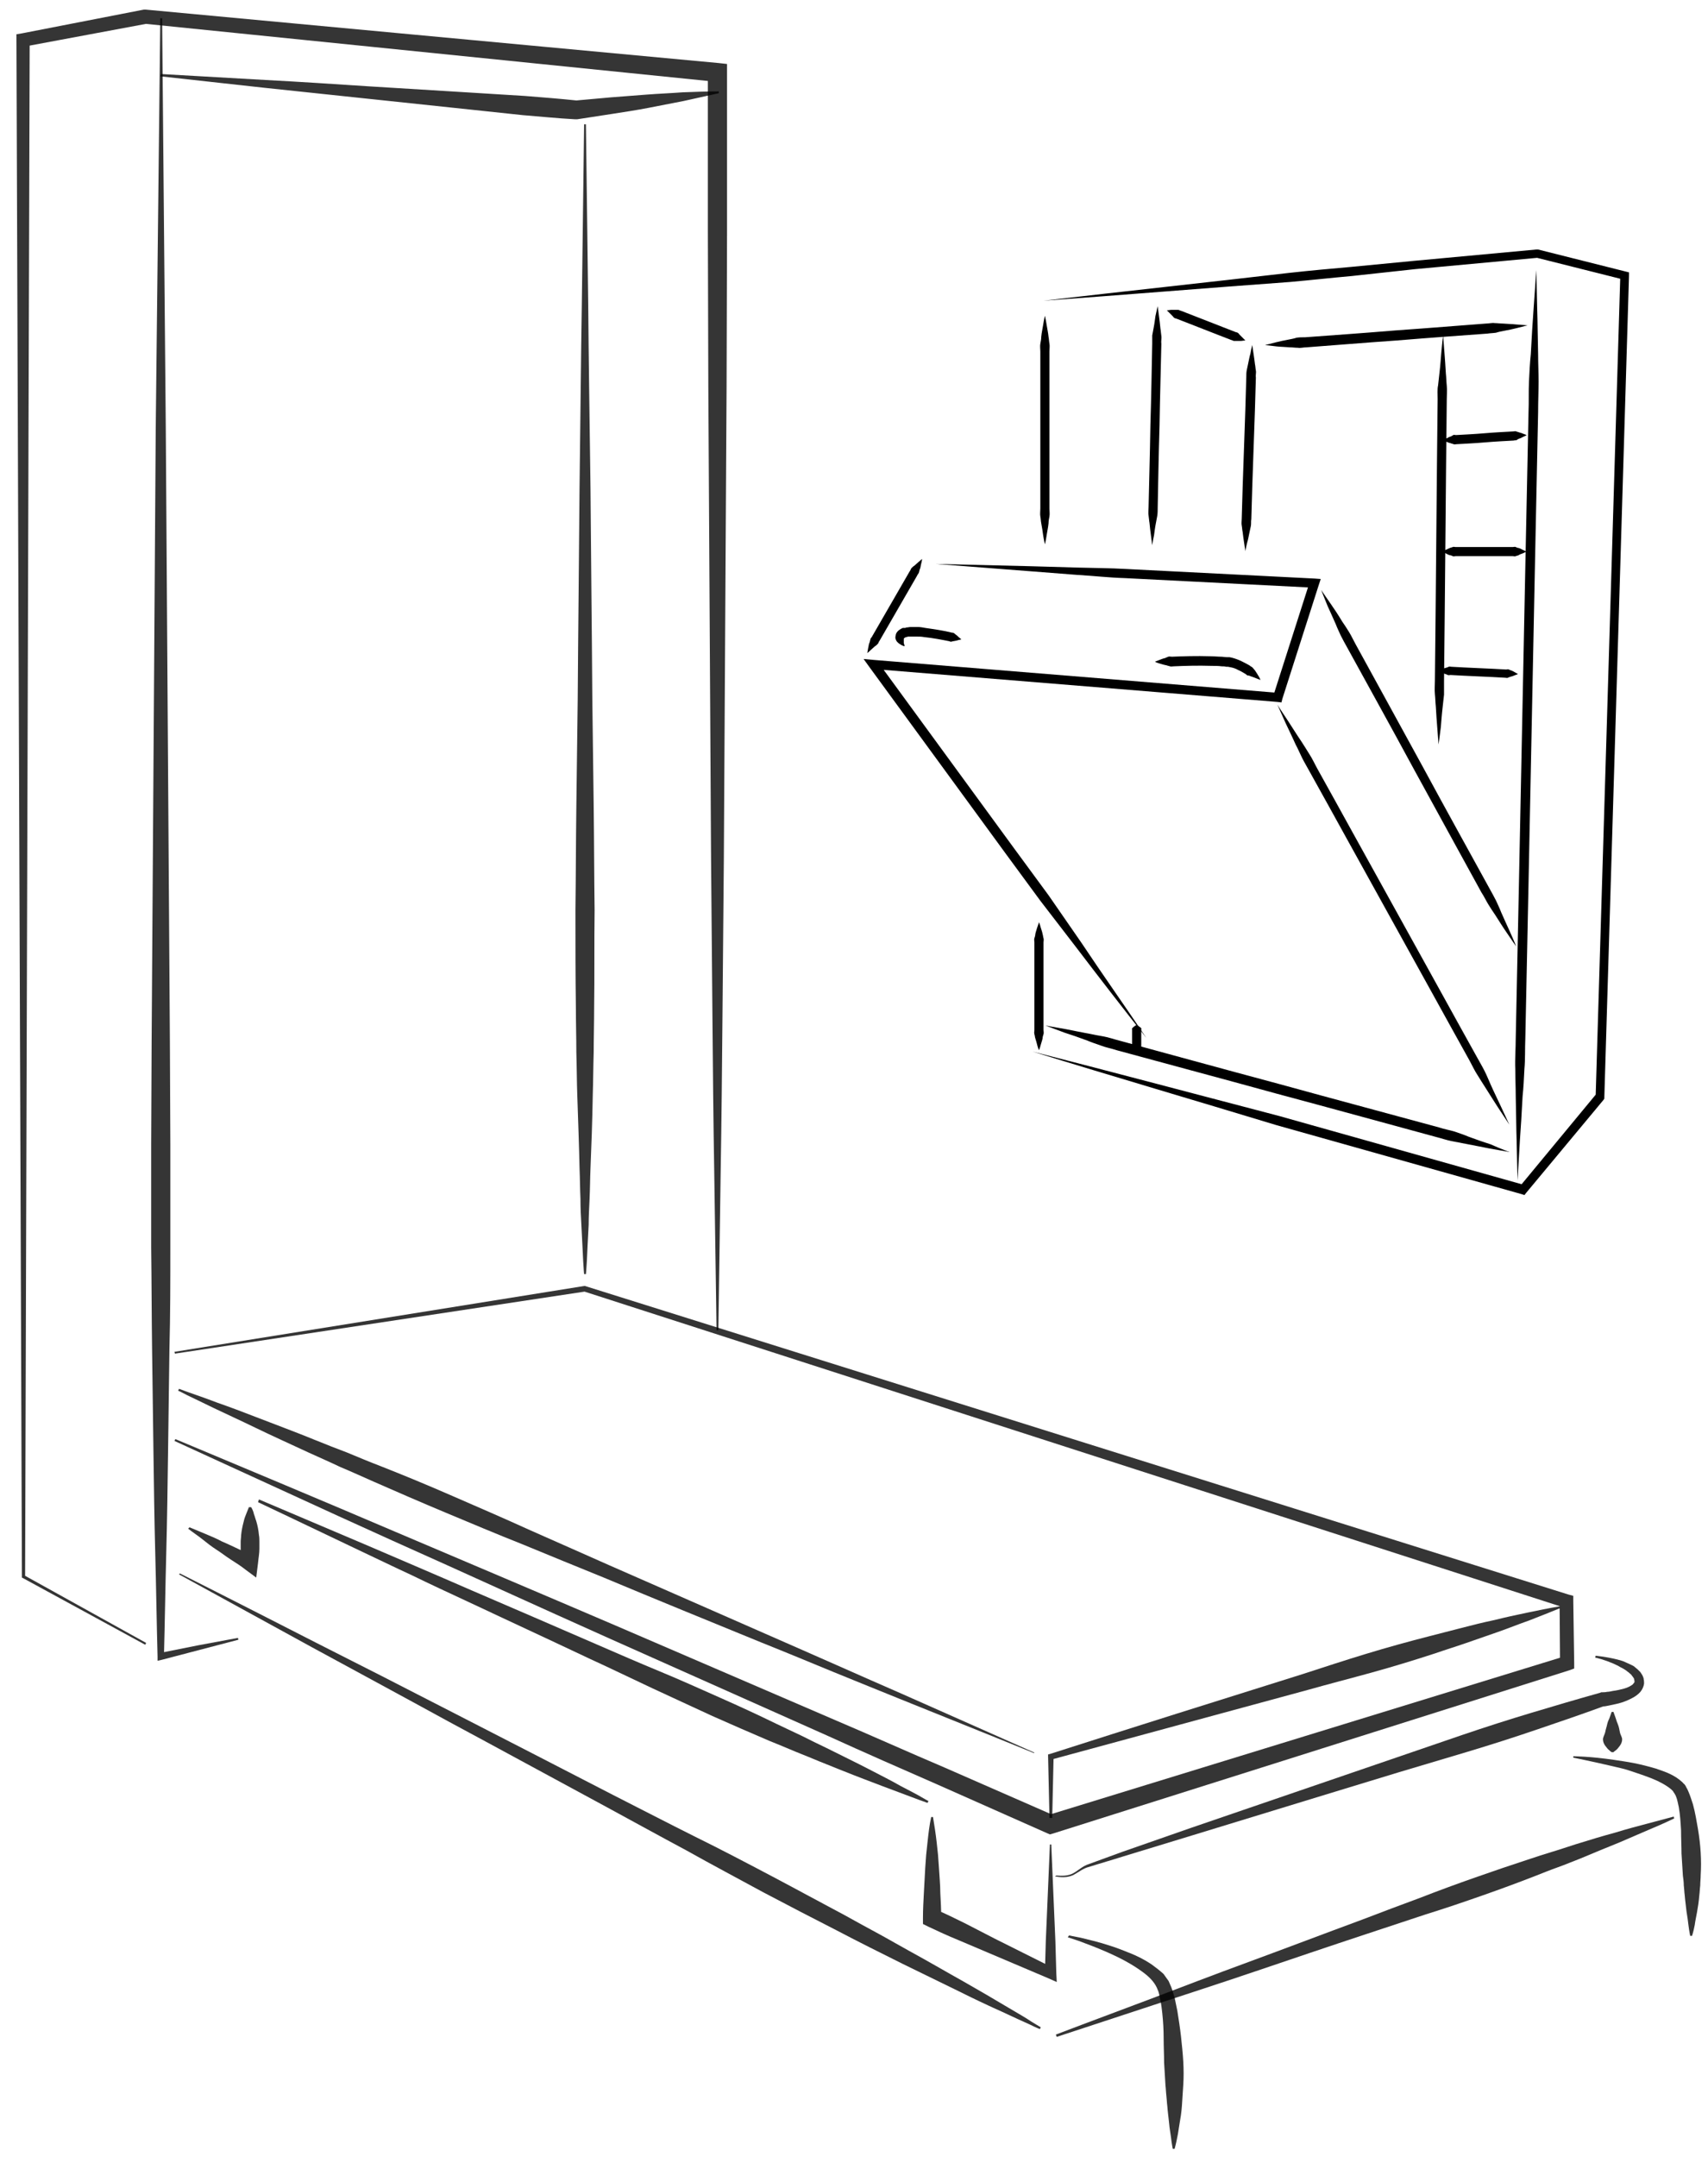 <?xml version="1.0" encoding="utf-8"?>
<!-- Generator: Adobe Illustrator 18.1.1, SVG Export Plug-In . SVG Version: 6.00 Build 0)  -->
<!DOCTYPE svg PUBLIC "-//W3C//DTD SVG 1.1//EN" "http://www.w3.org/Graphics/SVG/1.1/DTD/svg11.dtd">
<svg version="1.1" id="Ebene_1" xmlns="http://www.w3.org/2000/svg" xmlns:xlink="http://www.w3.org/1999/xlink" x="0px" y="0px"
	 viewBox="0 0 374 472" enable-background="new 0 0 374 472" xml:space="preserve">
<g>
	<g opacity="0.79">
		<path d="M31.8,359.9L5,345.3l-0.2-0.1l0-0.2L3.6,8.7l0-1.2l1.2-0.2l26.7-5.2l0.2,0l0.2,0l125.5,11.7l1.8,0.2l0,1.9l0,34.4
			l-0.1,34.4l-0.4,68.8l-0.2,34.4l-0.3,34.4c-0.1,11.5-0.2,22.9-0.4,34.4l-0.5,34.4h-0.4l-0.5-34.4c-0.2-11.5-0.3-22.9-0.4-34.4
			l-0.3-34.4l-0.2-34.4l-0.4-68.8l-0.1-34.4l0-34.4l1.8,2L31.7,5.2l0.4,0l-26.8,5l1.2-1.5L5.5,345l-0.2-0.3L32,359.5L31.8,359.9z"/>
	</g>
	<g opacity="0.79">
		<path d="M35.5,4l0.8,89.6l0.6,89.6l0.3,44.8l0.1,22.4l0,11.2l0,11.2c0,7.5,0,14.9-0.2,22.4l-0.3,22.4c-0.1,7.5-0.2,14.9-0.4,22.4
			c-0.2,7.5-0.3,14.9-0.5,22.4l-0.9-0.7l8.5-1.7l8.6-1.6l0.1,0.4l-8.4,2.2l-8.4,2.2l-0.9,0.2l0-0.9c-0.2-7.5-0.3-14.9-0.5-22.4
			c-0.2-7.5-0.3-14.9-0.4-22.4l-0.3-22.4c-0.1-7.5-0.1-14.9-0.2-22.4l0-11.2l0-11.2l0.1-22.4l0.3-44.8l0.6-89.6L35.1,4H35.5z"/>
	</g>
	<g opacity="0.79">
		<path d="M35.3,16.2l22.8,1.3c7.6,0.4,15.2,0.9,22.8,1.4l22.8,1.4L115,21c3.8,0.3,7.6,0.6,11.4,1l-0.4,0l7.8-0.7
			c2.6-0.2,5.2-0.4,7.8-0.6c2.6-0.2,5.2-0.3,7.9-0.5c2.6-0.1,5.3-0.2,7.9-0.2l0,0.4c-2.6,0.6-5.1,1.1-7.7,1.7
			c-2.6,0.5-5.2,1-7.7,1.5c-2.6,0.5-5.2,0.9-7.8,1.3l-7.8,1.2l-0.2,0l-0.3,0c-3.8-0.2-7.6-0.6-11.4-0.9l-11.3-1.2l-22.7-2.4
			c-7.6-0.8-15.1-1.6-22.7-2.4l-22.7-2.5L35.3,16.2z"/>
	</g>
	<g opacity="0.79">
		<path d="M128.3,27.2c0,0,0.2,15.7,0.5,39.3c0.1,11.8,0.3,25.6,0.5,40.3c0.1,14.7,0.3,30.5,0.4,46.2c0.1,7.9,0.2,15.7,0.3,23.5
			c0.1,7.7,0.1,15.4,0.2,22.7c-0.1,7.4,0,14.5-0.1,21.3c0,3.4-0.1,6.7-0.1,9.8c-0.1,3.2-0.1,6.2-0.2,9.2c-0.1,5.9-0.3,11.3-0.5,16.1
			c-0.1,2.4-0.1,4.6-0.2,6.7c-0.1,2.1-0.2,4-0.2,5.7c-0.2,3.4-0.3,6.1-0.4,8c-0.1,1.8-0.2,2.8-0.2,2.8h-0.4c0,0-0.1-1-0.2-2.8
			c-0.1-1.8-0.2-4.5-0.4-8c-0.1-1.7-0.2-3.6-0.2-5.7c-0.1-2.1-0.1-4.3-0.2-6.7c-0.1-4.8-0.3-10.2-0.5-16.1c-0.1-2.9-0.1-6-0.2-9.2
			c0-3.2-0.1-6.5-0.1-9.8c-0.1-6.8-0.1-13.9-0.1-21.3c0.1-7.4,0.1-15,0.2-22.7c0.1-7.7,0.2-15.6,0.3-23.5
			c0.1-15.7,0.3-31.4,0.4-46.2c0.2-14.7,0.3-28.5,0.5-40.3c0.3-23.6,0.5-39.3,0.5-39.3H128.3z"/>
	</g>
	<g opacity="0.79">
		<path d="M38.2,295.8l89.7-14.4l0.1,0l0.1,0l215.3,67.5l1.1,0.3l0,1.1l0.2,13.6l0,1.2l-1.1,0.4l-113,35.7l-0.7,0.2l-0.7-0.3
			l-23.9-10.6c-8-3.5-16-7-23.9-10.6l-47.8-21.3c-15.9-7.1-31.8-14.4-47.7-21.5l-11.9-5.4L62,326.2l-23.8-10.9l0.2-0.4L62.5,325
			l12.1,5.1l12,5.1c16,6.8,32.1,13.6,48.2,20.5l48.1,20.7c8,3.4,16,7,24,10.4l24,10.5l-1.5-0.1l113.3-34.8l-1.1,1.5l-0.1-13.6
			l1.1,1.5l-214.7-69.2l0.3,0l-89.9,13.6L38.2,295.8z"/>
	</g>
	<g opacity="0.79">
		<path d="M229.8,397.6l-0.3-13.3l0-0.4l0.4-0.1l13.8-4.4l13.9-4.4l27.7-8.7c4.6-1.5,9.2-3,13.8-4.4c4.6-1.4,9.3-2.7,14-3.9
			c2.3-0.6,4.7-1.2,7-1.8c2.3-0.6,4.7-1.2,7.1-1.7c2.4-0.6,4.7-1.1,7.1-1.6c2.4-0.5,4.8-1,7.2-1.4l0.1,0.4c-2.2,0.9-4.5,1.8-6.8,2.7
			c-2.3,0.8-4.5,1.7-6.8,2.5c-2.3,0.8-4.6,1.6-6.9,2.4c-2.3,0.8-4.6,1.5-6.9,2.3c-4.6,1.5-9.2,2.9-13.9,4.2c-4.7,1.3-9.4,2.5-14,3.8
			l-28,7.6l-14,3.8l-14,3.8l0.4-0.5l-0.3,13.3H229.8z"/>
	</g>
	<g opacity="0.79">
		<path d="M226.4,383.6c0,0-11.8-4.8-29.5-11.9c-4.4-1.8-9.2-3.7-14.3-5.8c-5.1-2.1-10.4-4.3-15.9-6.5c-11-4.5-22.8-9.3-34.5-14.2
			c-5.9-2.4-11.8-4.8-17.6-7.2c-5.8-2.3-11.5-4.7-17-7c-5.5-2.3-10.8-4.6-15.8-6.8c-2.5-1.1-4.9-2.2-7.3-3.2
			c-2.3-1.1-4.6-2.1-6.8-3.1c-4.3-2-8.3-3.8-11.8-5.5c-3.5-1.7-6.6-3.1-9.1-4.3c-2.5-1.2-4.5-2.2-5.8-2.8c-1.3-0.7-2-1-2-1l0.2-0.4
			c0,0,0.8,0.3,2.2,0.8c1.4,0.5,3.5,1.2,6.1,2.2c2.6,0.9,5.8,2.1,9.4,3.5c3.6,1.4,7.7,2.9,12.1,4.7c2.2,0.9,4.5,1.8,6.9,2.7
			c2.4,1,4.8,2,7.4,3c5.1,2,10.4,4.2,15.9,6.6c5.5,2.4,11.1,4.8,16.8,7.4c5.7,2.5,11.5,5.1,17.4,7.7c11.6,5.1,23.3,10.2,34.2,15
			c5.5,2.4,10.7,4.7,15.7,6.9c5,2.2,9.7,4.3,14.1,6.2c17.4,7.7,29.1,12.9,29.1,12.9L226.4,383.6z"/>
	</g>
	<g opacity="0.79">
		<path d="M231.3,410.4c1.3,0.1,2.6,0.1,3.7-0.5c1.1-0.6,2.1-1.6,3.4-2c2.4-0.9,5-1.8,7.4-2.7l14.9-5.2l14.9-5.1l14.9-5.1l29.8-10.2
			c5-1.7,10-3.3,15-4.8c5-1.5,10.1-3,15.1-4.4l0.2-0.1l0.1,0c0.4,0,0.8,0,1.2-0.1c0.4,0,0.8-0.1,1.3-0.2c0.8-0.1,1.7-0.3,2.4-0.5
			c0.8-0.2,1.5-0.6,1.9-0.9c0.2-0.2,0.3-0.4,0.4-0.5c0-0.1,0-0.2,0-0.3l-0.1-0.5c-0.1-0.1-0.1-0.2-0.2-0.3c-0.1-0.1-0.2-0.3-0.3-0.4
			c-0.1-0.2-0.3-0.3-0.4-0.4c-0.1-0.1-0.3-0.3-0.5-0.4c-0.3-0.3-0.7-0.5-1-0.7c-0.4-0.2-0.8-0.4-1.1-0.6c-1.6-0.8-3.3-1.4-5-1.8
			l0.1-0.4c1.8,0.2,3.6,0.5,5.4,1c0.4,0.1,0.9,0.3,1.3,0.5c0.4,0.2,0.9,0.4,1.3,0.6c0.2,0.1,0.4,0.2,0.6,0.4
			c0.2,0.2,0.4,0.3,0.6,0.5c0.2,0.2,0.4,0.4,0.6,0.6c0.2,0.3,0.4,0.6,0.5,0.8l0.1,0.3l0.1,0.2l0,0.1l0,0l0,0l0,0l0,0.1
			c0.1,0.3,0.1,0.7,0.1,1c-0.1,0.7-0.4,1.3-0.8,1.8c-0.8,0.9-1.8,1.4-2.7,1.8c-0.9,0.4-1.8,0.7-2.8,0.9c-0.5,0.1-0.9,0.2-1.4,0.3
			c-0.5,0.1-0.9,0.2-1.4,0.2l0.4-0.1c-4.9,1.8-9.9,3.5-14.9,5.2c-5,1.7-10,3.3-15,4.8l-15.1,4.5l-15.1,4.6l-30.1,9.2l-15.1,4.6
			c-2.5,0.8-5,1.5-7.5,2.3c-1.3,0.3-2.2,1.1-3.5,1.8c-1.3,0.6-2.7,0.5-4,0.3L231.3,410.4z"/>
	</g>
	<g opacity="0.79">
		<path d="M353.3,374.6c0,0,0.2,0.6,0.5,1.4c0.1,0.4,0.3,0.9,0.5,1.4c0.2,0.5,0.3,1.1,0.4,1.6c0.1,0.6,0.5,1.1,0.5,1.6
			c0,0.5-0.2,1-0.5,1.4c-0.3,0.4-0.6,0.8-0.9,1c-0.3,0.2-0.5,0.4-0.5,0.4h-0.4c0,0-0.2-0.1-0.5-0.4c-0.3-0.2-0.6-0.6-0.9-1
			c-0.3-0.4-0.5-0.9-0.5-1.4c0-0.5,0.4-1.1,0.5-1.6c0.1-0.6,0.3-1.1,0.4-1.6c0.1-0.5,0.3-1,0.5-1.4c0.3-0.8,0.5-1.4,0.5-1.4H353.3z"
			/>
	</g>
	<g opacity="0.79">
		<path d="M230.2,403.7c0.2,4.7,0.4,9.4,0.6,14.1l0.3,7l0.2,7l0.1,1.9l-1.8-0.8l-13.2-5.6l-6.6-2.8c-2.2-0.9-4.4-1.9-6.5-2.9
			l-1.2-0.6l0-1.3c0-1.8,0.1-3.7,0.2-5.5c0.1-1.8,0.2-3.7,0.3-5.5l0.2-2.8c0.1-0.9,0.2-1.8,0.3-2.8c0.2-1.8,0.4-3.7,0.8-5.5h0.4
			c0.3,1.8,0.6,3.7,0.8,5.5c0.1,0.9,0.2,1.8,0.3,2.8l0.2,2.8c0.1,1.8,0.3,3.7,0.3,5.5c0.1,1.8,0.2,3.7,0.2,5.5l-1.2-1.9
			c2.2,1,4.3,2,6.5,3.1l6.4,3.3l12.8,6.4l-1.8,1.1l0.2-7l0.3-7c0.2-4.7,0.4-9.4,0.6-14.1H230.2z"/>
	</g>
	<g opacity="0.79">
		<path d="M234.1,423.5c0,0,0.9,0.2,2.5,0.5c1.6,0.4,3.9,0.9,6.6,1.8c1.3,0.4,2.8,1,4.3,1.6c1.5,0.6,3.1,1.4,4.6,2.4
			c0.8,0.6,1.5,1.1,2.3,1.8c0.2,0.2,0.4,0.3,0.5,0.5l0.5,0.7l0.5,0.7l0.3,0.7c0.4,0.8,0.7,1.9,1,2.9c0.2,1,0.4,1.9,0.6,2.9
			c0.3,1.9,0.6,3.8,0.8,5.6c0.2,1.9,0.4,3.7,0.5,5.5c0.1,1.8,0.1,3.5,0,5.1c-0.1,1.6-0.2,3.1-0.3,4.6c-0.1,1.4-0.3,2.7-0.5,3.8
			c-0.2,1.1-0.3,2.1-0.5,3c-0.3,1.6-0.6,2.6-0.6,2.6l-0.4,0c0,0-0.2-0.9-0.4-2.6c-0.1-0.8-0.3-1.8-0.4-3c-0.1-1.1-0.3-2.4-0.4-3.8
			c-0.1-0.7-0.1-1.4-0.2-2.2c-0.1-0.8-0.1-1.5-0.2-2.3c-0.1-1.6-0.2-3.3-0.3-5c0-1.7-0.1-3.5-0.1-5.3c0-1.8-0.1-3.6-0.3-5.5
			c-0.1-0.9-0.2-1.8-0.4-2.7c-0.2-0.8-0.2-1.5-0.6-2.4c-0.5-1.4-1.6-2.6-2.9-3.6c-2.6-2-5.6-3.5-8.1-4.6c-2.5-1.1-4.7-1.9-6.3-2.5
			c-1.5-0.5-2.4-0.8-2.4-0.8L234.1,423.5z"/>
	</g>
	<g opacity="0.79">
		<path d="M344.5,384.3c0,0,0.9,0,2.5,0.1c1.6,0.1,3.8,0.3,6.5,0.7c1.3,0.2,2.8,0.4,4.3,0.7c1.5,0.3,3.1,0.7,4.8,1.2
			c1.7,0.6,3.4,1.1,5.1,2.4l0.6,0.5l0.3,0.3l0,0c0,0,0.1,0.2,0.1,0.1l0,0l0.1,0.1l0.1,0.1l0.2,0.3l0.2,0.4c0.2,0.3,0.3,0.6,0.4,0.8
			c0.4,0.9,0.7,1.9,1,2.8c0.5,1.8,0.8,3.7,1.1,5.4c0.3,1.8,0.5,3.5,0.6,5.2c0.1,1.7,0.1,3.3,0,4.9c0,0.8-0.1,1.5-0.1,2.3
			c-0.1,0.7-0.1,1.4-0.2,2.1c-0.1,1.3-0.3,2.6-0.5,3.7c-0.2,1.1-0.4,2-0.5,2.8c-0.3,1.6-0.6,2.4-0.6,2.4l-0.4,0c0,0-0.2-0.9-0.4-2.5
			c-0.1-0.8-0.2-1.7-0.4-2.8c-0.1-1.1-0.3-2.3-0.4-3.6c-0.1-0.7-0.1-1.4-0.2-2.1c0-0.7-0.1-1.5-0.2-2.2c-0.1-1.5-0.2-3.1-0.3-4.8
			c0-1.6-0.1-3.3-0.1-5.1c-0.1-1.7-0.2-3.4-0.5-5.1c-0.2-0.8-0.3-1.6-0.6-2.3c-0.1-0.2-0.1-0.3-0.2-0.4l-0.1-0.2l-0.2-0.3l-0.1-0.1
			l0-0.1l0,0c-0.1-0.1,0.1,0.1,0.1,0.1l0,0l-0.2-0.2l-0.4-0.4c-1.1-0.9-2.6-1.7-4.1-2.3c-1.5-0.6-3-1.1-4.5-1.6
			c-1.4-0.5-2.8-0.8-4.1-1.1c-2.6-0.6-4.8-1.1-6.3-1.4c-1.5-0.3-2.4-0.5-2.4-0.5L344.5,384.3z"/>
	</g>
	<g opacity="0.79">
		<path d="M231.2,445.2c0,0,8.4-3.2,21-7.9c6.3-2.4,13.6-5.2,21.5-8.1c7.9-2.9,16.3-6.1,24.7-9.2c4.2-1.6,8.4-3.2,12.5-4.7
			c4.1-1.6,8.2-3.1,12.2-4.5c4-1.4,7.8-2.7,11.5-3.9c1.8-0.6,3.6-1.2,5.3-1.7c1.7-0.5,3.4-1.1,5-1.6c3.2-1,6.2-1.9,8.8-2.6
			c2.6-0.8,4.9-1.4,6.8-1.9c3.8-1,6-1.6,6-1.6l0.1,0.4c0,0-2,1-5.6,2.5c-1.8,0.8-4,1.7-6.5,2.8c-2.5,1-5.4,2.2-8.5,3.5
			c-1.6,0.6-3.2,1.3-4.9,1.9c-1.7,0.6-3.4,1.3-5.2,2c-3.6,1.4-7.4,2.8-11.4,4.2c-4,1.4-8.1,2.8-12.3,4.1c-4.2,1.4-8.5,2.8-12.7,4.2
			c-8.5,2.8-17,5.7-25,8.4c-8,2.7-15.4,5.1-21.8,7.2c-12.8,4.2-21.3,7-21.3,7L231.2,445.2z"/>
	</g>
	<g opacity="0.79">
		<path d="M41.5,334.2c1.2,0.5,2.4,1,3.6,1.5c1.2,0.5,2.4,1,3.5,1.6c1.2,0.5,2.4,1.1,3.5,1.6c1.2,0.6,2.3,1.1,3.5,1.6l-2.6,1.5
			c-0.1-1-0.3-2-0.3-3.1c0-0.5,0-1,0-1.5c0-0.5,0.1-1,0.1-1.5c0.1-1,0.3-2,0.6-3.1c0.1-0.5,0.3-1,0.5-1.5c0.2-0.5,0.4-1,0.6-1.5H55
			c0.3,0.5,0.5,1,0.6,1.5c0.2,0.5,0.3,1,0.5,1.5c0.3,1,0.5,2,0.6,3.1c0.1,0.5,0.1,1,0.1,1.5c0,0.5,0,1,0,1.5c0,1-0.2,2-0.3,3.1
			l-0.4,3.2l-2.3-1.7c-1-0.8-2.1-1.5-3.2-2.2c-1.1-0.7-2.1-1.5-3.2-2.2c-1.1-0.7-2.1-1.5-3.1-2.3c-1-0.8-2.1-1.5-3.1-2.3L41.5,334.2
			z"/>
	</g>
	<g opacity="0.79">
		<path d="M39.4,344.3c0,0,11.9,6,29.7,15.1c4.5,2.3,9.3,4.7,14.4,7.3c5.1,2.6,10.5,5.4,16,8.2c11.1,5.7,23,11.8,34.8,17.9
			c5.9,3,11.9,6.1,17.7,9c5.9,2.9,11.6,5.9,17.1,8.8c5.5,2.9,10.8,5.8,15.9,8.5c2.5,1.4,4.9,2.7,7.3,4c2.4,1.3,4.6,2.6,6.8,3.8
			c4.4,2.4,8.3,4.7,11.9,6.7c3.5,2,6.6,3.8,9.1,5.3c2.5,1.5,4.5,2.6,5.8,3.5c1.3,0.8,2,1.2,2,1.2l-0.2,0.4c0,0-0.8-0.3-2.2-1
			c-1.4-0.6-3.5-1.6-6.1-2.8c-2.7-1.2-5.9-2.7-9.5-4.5c-3.7-1.8-7.8-3.8-12.3-6c-2.2-1.1-4.6-2.3-7-3.5c-2.4-1.2-4.9-2.5-7.4-3.8
			c-5.1-2.6-10.5-5.4-16-8.3c-5.5-3-11.2-6-16.9-9.2c-5.8-3.1-11.6-6.3-17.5-9.5c-11.7-6.3-23.4-12.7-34.4-18.6
			c-5.5-3-10.8-5.9-15.8-8.6c-5-2.7-9.8-5.3-14.2-7.7c-17.5-9.6-29.2-16-29.2-16L39.4,344.3z"/>
	</g>
	<g opacity="0.79">
		<path d="M56.7,328.1c0,0,9.2,3.9,23.1,9.8c3.5,1.5,7.2,3.1,11.2,4.8c4,1.7,8.1,3.5,12.5,5.4c8.6,3.7,17.9,7.7,27.1,11.7
			c4.6,2,9.2,4,13.8,5.9c4.6,1.9,9,3.9,13.3,5.8c4.3,1.9,8.4,3.8,12.3,5.7c1.9,0.9,3.8,1.8,5.7,2.7c1.8,0.9,3.6,1.8,5.3,2.6
			c3.4,1.7,6.5,3.2,9.2,4.6c2.7,1.4,5.1,2.6,7,3.7c1.9,1,3.5,1.8,4.5,2.4c1,0.6,1.6,0.9,1.6,0.9l-0.2,0.4c0,0-0.6-0.2-1.7-0.6
			c-1.1-0.4-2.7-1-4.8-1.8c-2.1-0.8-4.6-1.7-7.4-2.8c-2.9-1.1-6.1-2.4-9.6-3.8c-1.7-0.7-3.6-1.5-5.4-2.2c-1.9-0.8-3.8-1.6-5.8-2.4
			c-4-1.7-8.1-3.5-12.4-5.4c-4.3-2-8.7-4-13.2-6.1c-4.5-2.1-9-4.3-13.6-6.4c-9.1-4.3-18.2-8.5-26.7-12.5c-4.3-2-8.4-3.9-12.3-5.8
			c-3.9-1.8-7.6-3.6-11-5.2c-13.6-6.5-22.7-10.8-22.7-10.8L56.7,328.1z"/>
	</g>
</g>
<g>
	<g>
		<path d="M228.5,65.8c18-2.1,35.9-4,53.9-6.1c4.5-0.5,9-0.9,13.5-1.3l13.5-1.3l27-2.5l0.2,0l0.2,0l19.1,4.8l0.8,0.2l0,0.8
			l-5.4,179.7l0,0.3l-0.2,0.3L334.2,261l-0.4,0.5l-0.6-0.2l-53.7-15.1c-17.8-5.4-35.6-10.6-53.4-16.1c18,4.6,36,9.4,54,14.1
			l53.7,15.1l-1,0.3l16.8-20.3l-0.2,0.6l5.4-179.7l0.8,1l-19.1-4.8l0.3,0l-27,2.5L296,60.4c-4.5,0.4-9,0.9-13.5,1.3
			C264.5,63,246.5,64.5,228.5,65.8z"/>
	</g>
	<g>
		<path d="M289.3,129.1c0,0,0.8,1.2,2.2,3.2c0.7,1,1.5,2.2,2.4,3.7c0.5,0.7,1,1.5,1.5,2.3c0.5,0.8,0.9,1.7,1.4,2.6
			c4,7.3,9.4,17.1,14.7,26.8c5.3,9.8,10.7,19.5,14.7,26.8c0.5,0.9,1,1.8,1.4,2.6c0.4,0.9,0.8,1.7,1.1,2.5c0.7,1.6,1.3,2.9,1.8,4
			c1,2.2,1.5,3.5,1.5,3.5s-0.8-1.1-2.2-3.2c-0.7-1-1.5-2.3-2.4-3.7c-0.5-0.7-1-1.5-1.5-2.3c-0.5-0.8-0.9-1.7-1.5-2.6
			c-4-7.3-9.4-17.1-14.7-26.8c-5.3-9.8-10.7-19.5-14.7-26.8c-0.5-0.9-1-1.8-1.4-2.6c-0.4-0.9-0.8-1.7-1.1-2.5
			c-0.7-1.6-1.3-2.9-1.8-4C289.8,130.4,289.3,129.1,289.3,129.1z"/>
	</g>
	<g>
		<path d="M279.7,154.2c0,0,0.9,1.4,2.5,3.8c0.8,1.2,1.7,2.7,2.8,4.3c0.5,0.8,1.1,1.7,1.7,2.7c0.6,0.9,1.1,2,1.7,3.1
			c4.8,8.6,11.1,20.1,17.5,31.6c6.4,11.5,12.7,23,17.5,31.6c0.6,1.1,1.2,2.1,1.7,3.1c0.5,1,0.9,2,1.3,2.9c0.8,1.8,1.6,3.4,2.2,4.7
			c1.2,2.6,1.9,4.1,1.9,4.1s-0.9-1.4-2.5-3.8c-0.8-1.2-1.7-2.7-2.8-4.4c-0.5-0.8-1.1-1.7-1.7-2.7c-0.6-0.9-1.1-2-1.7-3.1
			c-4.8-8.6-11.1-20.1-17.5-31.6c-6.4-11.5-12.7-23-17.5-31.6c-0.6-1.1-1.2-2.1-1.7-3.1c-0.5-1-0.9-2-1.4-2.9
			c-0.8-1.8-1.6-3.4-2.2-4.7C280.4,155.7,279.7,154.2,279.7,154.2z"/>
	</g>
	<g>
		<path d="M251,227.1c-5.2-6.6-10.4-13.3-15.5-20l-7.7-10l-7.5-10.2l-29.9-40.9l-1.3-1.8l2.2,0.2l88.5,7.2l-1,0.7l8-25l0.9,1.3
			l-41.4-2.1c-3.5-0.1-6.9-0.5-10.4-0.7l-10.3-0.8l-20.7-1.6l20.8,0.5l10.4,0.3c3.5,0.1,6.9,0.1,10.4,0.3l41.4,2.1l1.3,0.1l-0.4,1.2
			l-8,25l-0.2,0.8l-0.8-0.1l-88.5-7.2l0.9-1.6l29.9,40.9l7.5,10.2l7.2,10.4C241.4,213.2,246.3,220.1,251,227.1z"/>
	</g>
	<g>
		<path d="M330.6,252.1c0,0-1.6-0.3-4.5-0.8c-1.4-0.3-3.1-0.6-5.1-1c-1-0.2-2-0.4-3.1-0.6c-1.1-0.2-2.2-0.6-3.4-0.9
			c-9.6-2.6-22.3-6.1-35-9.5c-12.7-3.5-25.5-6.9-35-9.5c-1.2-0.4-2.4-0.6-3.4-1c-1.1-0.4-2.1-0.7-3-1.1c-1.9-0.7-3.6-1.3-4.9-1.7
			c-2.7-1-4.3-1.6-4.3-1.6s1.6,0.3,4.5,0.8c1.4,0.3,3.1,0.6,5.1,1c1,0.2,2,0.4,3.2,0.6c1.1,0.2,2.2,0.6,3.4,0.9
			c9.6,2.6,22.3,6.1,35,9.5c12.7,3.5,25.5,6.9,35,9.5c1.2,0.4,2.4,0.6,3.4,0.9c1.1,0.4,2.1,0.7,3,1.1c1.9,0.7,3.6,1.3,4.9,1.7
			C329.1,251.6,330.6,252.1,330.6,252.1z"/>
	</g>
	<g>
		<path d="M253.5,67c0,0,0.1,0.8,0.3,2.3c0.1,0.7,0.2,1.6,0.3,2.6c0.1,0.5,0.1,1,0.2,1.6c0.1,0.6-0.1,1.1,0,1.8
			c-0.1,4.9-0.3,11.4-0.4,17.9c-0.2,6.5-0.3,13-0.4,17.9c0,0.6,0,1.2-0.1,1.8c-0.1,0.6-0.2,1.1-0.3,1.6c-0.2,1-0.3,1.9-0.4,2.6
			c-0.3,1.4-0.4,2.2-0.4,2.2s-0.1-0.8-0.3-2.3c-0.1-0.7-0.2-1.6-0.3-2.6c-0.1-0.5-0.1-1-0.2-1.6c-0.1-0.6,0-1.1,0-1.8
			c0.1-4.9,0.3-11.4,0.4-17.9c0.2-6.5,0.3-13,0.4-17.9c0-0.6,0-1.2,0-1.8c0.1-0.6,0.2-1.1,0.3-1.6c0.2-1,0.3-1.9,0.4-2.6
			C253.3,67.8,253.5,67,253.5,67z"/>
	</g>
	<g>
		<path d="M248.9,229.9c0,0-0.2-0.1-0.4-0.2c-0.1-0.1-0.3-0.2-0.4-0.3c-0.1-0.1-0.1-0.1-0.2-0.2c-0.1-0.1,0-0.1,0-0.2
			c0-0.5,0-1.2,0-1.9c0-0.7,0-1.4,0-1.9c0-0.1-0.1-0.1,0-0.2c0.1-0.1,0.2-0.1,0.2-0.2c0.1-0.1,0.3-0.2,0.4-0.3
			c0.2-0.2,0.4-0.2,0.4-0.2s0.2,0.1,0.4,0.2c0.1,0.1,0.2,0.2,0.4,0.3c0.1,0.1,0.1,0.1,0.2,0.2c0.1,0.1,0,0.1,0,0.2
			c0,0.5,0,1.2,0,1.9c0,0.7,0,1.4,0,1.9c0,0.1,0.1,0.1,0,0.2c-0.1,0.1-0.2,0.1-0.2,0.2c-0.1,0.1-0.3,0.2-0.4,0.3
			C249.1,229.8,248.9,229.9,248.9,229.9z"/>
	</g>
	<g>
		<path d="M228.8,69.1c0,0,0.2,0.8,0.4,2.1c0.1,0.7,0.3,1.5,0.4,2.5c0.1,0.5,0.1,1,0.2,1.5c0.1,0.5,0,1.1,0,1.7c0,4.7,0,10.9,0,17.2
			s0,12.5,0,17.2c0,0.6,0.1,1.1,0,1.7c-0.1,0.5-0.2,1-0.2,1.5c-0.1,1-0.3,1.8-0.4,2.5c-0.2,1.4-0.4,2.1-0.4,2.1s-0.2-0.8-0.4-2.1
			c-0.1-0.7-0.2-1.5-0.4-2.5c-0.1-0.5-0.1-1-0.2-1.5c-0.1-0.5,0-1.1,0-1.7c0-4.7,0-10.9,0-17.2s0-12.5,0-17.2c0-0.6-0.1-1.1,0-1.7
			c0.1-0.5,0.2-1,0.2-1.5c0.1-1,0.3-1.8,0.4-2.5C228.6,69.9,228.8,69.1,228.8,69.1z"/>
	</g>
	<g>
		<path d="M227.5,201.8c0,0,0.2,0.4,0.4,1.2c0.1,0.4,0.3,0.8,0.4,1.4c0.1,0.3,0.1,0.6,0.2,0.9c0.1,0.3,0,0.6,0,0.9
			c0,2.6,0,6.1,0,9.6c0,3.5,0,7,0,9.6c0,0.3,0.1,0.6,0,0.9c-0.1,0.3-0.2,0.6-0.2,0.9c-0.1,0.5-0.3,1-0.4,1.4
			c-0.2,0.8-0.4,1.2-0.4,1.2s-0.2-0.4-0.4-1.2c-0.1-0.4-0.2-0.8-0.4-1.4c-0.1-0.3-0.1-0.6-0.2-0.9c-0.1-0.3,0-0.6,0-0.9
			c0-2.6,0-6.1,0-9.6c0-3.5,0-7,0-9.6c0-0.3-0.1-0.6,0-0.9c0.1-0.3,0.2-0.6,0.2-0.9c0.1-0.5,0.3-1,0.4-1.4
			C227.4,202.2,227.5,201.8,227.5,201.8z"/>
	</g>
	<g>
		<path d="M274.2,75.5c0,0,0.1,0.7,0.3,2c0.1,0.6,0.2,1.4,0.3,2.2c0.1,0.4,0.1,0.9,0.2,1.4c0.1,0.5-0.1,1,0,1.5
			c-0.1,4.2-0.3,9.9-0.5,15.5c-0.2,5.6-0.4,11.3-0.5,15.5c-0.1,0.5,0,1-0.1,1.5c-0.1,0.5-0.2,0.9-0.3,1.4c-0.2,0.9-0.3,1.6-0.5,2.2
			c-0.3,1.2-0.4,1.9-0.4,1.9s-0.1-0.7-0.3-2c-0.1-0.6-0.2-1.4-0.3-2.2c-0.1-0.4-0.1-0.9-0.2-1.4c-0.1-0.5,0-1,0-1.5
			c0.1-4.2,0.3-9.9,0.5-15.5c0.2-5.6,0.4-11.3,0.5-15.5c0-0.5,0-1,0.1-1.5c0.1-0.5,0.2-0.9,0.3-1.4c0.2-0.9,0.3-1.6,0.5-2.2
			C274,76.2,274.2,75.5,274.2,75.5z"/>
	</g>
	<g>
		<path d="M277,75.5c0,0,0.9-0.2,2.4-0.6c0.8-0.2,1.7-0.4,2.8-0.6c0.5-0.1,1.1-0.2,1.7-0.4c0.6-0.1,1.3-0.1,1.9-0.1
			c5.4-0.4,12.6-0.9,19.8-1.5c7.2-0.5,14.4-1.1,19.8-1.5c0.7,0,1.3-0.2,1.9-0.1c0.6,0,1.2,0.1,1.8,0.1c1.1,0.1,2.1,0.1,2.9,0.2
			c1.6,0.1,2.5,0.2,2.5,0.2s-0.9,0.2-2.4,0.6c-0.8,0.2-1.7,0.4-2.8,0.6c-0.5,0.1-1.1,0.2-1.7,0.4c-0.6,0.1-1.3,0.1-1.9,0.2
			c-5.4,0.4-12.6,0.9-19.8,1.5c-7.2,0.5-14.4,1.1-19.8,1.5c-0.7,0-1.3,0.2-1.9,0.1c-0.6,0-1.2-0.1-1.8-0.1c-1.1-0.1-2.1-0.1-2.9-0.2
			C277.9,75.6,277,75.5,277,75.5z"/>
	</g>
	<g>
		<path d="M315,162.9c0,0-0.1-1.4-0.3-3.9c-0.1-1.2-0.2-2.7-0.3-4.4c-0.1-0.9-0.1-1.8-0.2-2.7c-0.1-1,0-2,0-3
			c0.1-8.4,0.2-19.6,0.3-30.8c0.1-11.2,0.2-22.4,0.3-30.8c0-1-0.1-2.1,0.1-3c0.1-1,0.2-1.9,0.3-2.7c0.2-1.7,0.3-3.2,0.4-4.4
			c0.2-2.4,0.4-3.8,0.4-3.8s0.1,1.4,0.3,3.9c0.1,1.2,0.2,2.7,0.3,4.4c0.1,0.9,0.1,1.8,0.2,2.7c0.1,1,0,2,0,3
			c-0.1,8.4-0.2,19.6-0.3,30.8c-0.1,11.2-0.2,22.4-0.3,30.8c0,1,0,2.1,0,3c-0.1,1-0.2,1.9-0.3,2.7c-0.2,1.7-0.3,3.2-0.4,4.4
			C315.2,161.5,315,162.9,315,162.9z"/>
	</g>
	<g>
		<path d="M316,96.3c0,0,0.3-0.2,0.8-0.4c0.2-0.1,0.5-0.3,0.9-0.4c0.2-0.1,0.4-0.2,0.5-0.3c0.2-0.1,0.4,0,0.6,0
			c1.7-0.1,4-0.2,6.3-0.4s4.6-0.3,6.3-0.4c0.2,0,0.4-0.1,0.6,0c0.2,0.1,0.4,0.1,0.6,0.2c0.4,0.1,0.7,0.2,0.9,0.3
			c0.5,0.2,0.8,0.3,0.8,0.3s-0.3,0.2-0.8,0.4c-0.2,0.1-0.5,0.3-0.9,0.4c-0.2,0.1-0.4,0.2-0.5,0.3c-0.2,0.1-0.4,0-0.6,0.1
			c-1.7,0.1-4,0.2-6.3,0.4s-4.6,0.3-6.3,0.4c-0.2,0-0.4,0.1-0.6,0c-0.2-0.1-0.4-0.1-0.6-0.2c-0.4-0.1-0.7-0.2-0.9-0.3
			C316.3,96.4,316,96.3,316,96.3z"/>
	</g>
	<g>
		<path d="M336.4,59.1c0,0,0.1,3.1,0.2,8.6c0.1,2.7,0.1,6,0.2,9.8c0,1.9,0.1,3.9,0.1,6c0,2.1-0.1,4.4-0.1,6.7
			c-0.4,18.7-0.9,43.6-1.4,68.5c-0.5,24.9-1,49.8-1.4,68.5c-0.1,2.3,0,4.6-0.2,6.7c-0.1,2.1-0.2,4.1-0.4,6c-0.2,3.8-0.4,7.1-0.6,9.8
			c-0.3,5.4-0.5,8.6-0.5,8.6s-0.1-3.1-0.2-8.6c-0.1-2.7-0.1-6-0.2-9.8c0-1.9-0.1-3.9-0.1-6c-0.1-2.1,0.1-4.4,0.1-6.7
			c0.4-18.7,0.9-43.6,1.4-68.5c0.5-24.9,1-49.8,1.4-68.5c0.1-2.3,0-4.6,0.1-6.7c0.1-2.1,0.2-4.1,0.4-6c0.2-3.8,0.4-7.1,0.6-9.8
			C336.2,62.2,336.4,59.1,336.4,59.1z"/>
	</g>
	<g>
		<path d="M201.9,122.3c0,0,0,0.4-0.2,1.1c-0.1,0.3-0.1,0.8-0.3,1.2c-0.1,0.2-0.1,0.5-0.2,0.7c-0.1,0.3-0.3,0.4-0.4,0.7
			c-1.1,1.9-2.6,4.5-4.1,7.1s-3,5.2-4.1,7.1c-0.2,0.2-0.2,0.5-0.4,0.7c-0.2,0.2-0.4,0.4-0.6,0.5c-0.3,0.3-0.7,0.6-0.9,0.8
			c-0.5,0.5-0.8,0.7-0.8,0.7s0.1-0.4,0.2-1.1c0.1-0.3,0.1-0.8,0.3-1.2c0.1-0.2,0.1-0.5,0.2-0.7c0-0.3,0.3-0.4,0.4-0.7
			c1.1-1.9,2.6-4.5,4.1-7.1c1.5-2.6,3-5.2,4.1-7.1c0.2-0.2,0.2-0.5,0.4-0.7c0.2-0.2,0.4-0.4,0.6-0.5c0.3-0.3,0.7-0.6,0.9-0.8
			C201.6,122.6,201.9,122.3,201.9,122.3z"/>
	</g>
	<g>
		<path d="M252.9,144.8c0,0,0.4-0.2,1-0.4c0.3-0.1,0.7-0.3,1.2-0.4c0.2-0.1,0.5-0.2,0.7-0.3c0.3-0.1,0.5,0,0.8,0
			c2.3-0.1,5.4-0.2,8.5-0.1c0.8,0,1.6,0.1,2.3,0.1c0.4,0,0.8,0.1,1.2,0.1l0.3,0l0.1,0l0.1,0l0.1,0l0.5,0.1c1.6,0.4,2.8,1.1,3.9,1.7
			c0.2,0.2,0.5,0.3,0.7,0.5c0.2,0.2,0.3,0.4,0.5,0.6c0.3,0.4,0.5,0.8,0.7,1.1c0.4,0.6,0.5,1,0.5,1s-0.4-0.2-1-0.4
			c-0.3-0.1-0.7-0.3-1.1-0.4c-0.2-0.1-0.4-0.2-0.7-0.2c-0.1,0-0.2-0.1-0.3-0.2c-0.1-0.1-0.2-0.1-0.3-0.2c-0.5-0.3-1-0.6-1.5-0.8
			c-0.5-0.3-1.1-0.5-1.7-0.6l-0.5-0.1l-0.1,0l0,0l0,0c0.1,0,0,0,0,0l0,0l-0.1,0l-0.2,0c-0.3-0.1-0.7-0.1-1-0.1
			c-0.7-0.1-1.5-0.1-2.2-0.1c-3-0.1-6,0-8.3,0.1c-0.3,0-0.6,0.1-0.8,0c-0.3-0.1-0.5-0.1-0.7-0.2c-0.5-0.1-0.9-0.2-1.2-0.3
			C253.2,145,252.9,144.8,252.9,144.8z"/>
	</g>
	<g>
		<path d="M198.1,141.4c0,0-0.3,0-0.8-0.3c-0.2-0.1-0.5-0.3-0.8-0.6c-0.2-0.2-0.3-0.4-0.4-0.7c-0.1-0.3,0-0.7,0.1-1.1
			c0.3-0.7,1-1.1,1.5-1.3l0.1,0l0,0l0,0l0.1,0l0.1,0l0.2,0c0.1,0,0.2-0.1,0.3-0.1c0.3,0,0.6-0.1,0.9-0.1c0.5,0,1.1,0,1.6,0
			c0.5,0,1.1,0.1,1.6,0.2c2.1,0.3,4.1,0.6,5.7,1c0.2,0.1,0.4,0,0.5,0.1c0.2,0.1,0.3,0.2,0.4,0.3c0.3,0.2,0.5,0.4,0.7,0.6
			c0.4,0.3,0.6,0.5,0.6,0.5s-0.3,0.1-0.8,0.2c-0.2,0.1-0.5,0.1-0.9,0.2c-0.2,0-0.3,0.1-0.5,0.1c-0.2,0.1-0.3-0.1-0.5-0.1
			c-1.5-0.3-3.5-0.7-5.5-0.9c-0.5-0.1-1-0.1-1.5-0.1c-0.5,0-0.9,0-1.4,0c-0.2,0-0.3,0-0.5,0c-0.1,0-0.2,0-0.3,0.1l-0.2,0l-0.1,0
			c0,0-0.1,0,0.1,0l0,0l0,0l0,0l0,0c-0.3,0.1-0.4,0.3-0.4,0.2c0,0,0,0,0,0c0,0,0,0,0,0c-0.1,0.1-0.1,0.2-0.1,0.3c0,0.2,0,0.5,0,0.8
			C198,141.1,198.1,141.4,198.1,141.4z"/>
	</g>
	<g>
		<path d="M255.5,67.9c0,0,0.3,0,0.9-0.1c0.3,0,0.6,0,1,0c0.2,0,0.4,0,0.6,0c0.2,0,0.4,0.2,0.6,0.2c1.6,0.6,3.8,1.5,5.9,2.3
			c2.1,0.8,4.3,1.7,5.9,2.3c0.2,0.1,0.4,0.1,0.6,0.2c0.2,0.1,0.3,0.3,0.4,0.4c0.3,0.3,0.5,0.5,0.7,0.7c0.4,0.4,0.6,0.6,0.6,0.6
			s-0.3,0-0.9,0.1c-0.3,0-0.6,0-1,0c-0.2,0-0.4,0-0.6,0c-0.2,0-0.4-0.2-0.6-0.2c-1.6-0.6-3.8-1.5-5.9-2.3c-2.1-0.8-4.3-1.7-5.9-2.3
			c-0.2-0.1-0.4-0.1-0.6-0.2c-0.2-0.1-0.3-0.3-0.4-0.4c-0.3-0.3-0.5-0.5-0.7-0.7C255.7,68.1,255.5,67.9,255.5,67.9z"/>
	</g>
	<g>
		<path d="M315.8,120.7c0,0,0.3-0.2,0.8-0.4c0.3-0.1,0.6-0.3,0.9-0.4c0.2-0.1,0.4-0.1,0.6-0.2c0.2-0.1,0.4,0,0.6,0c1.7,0,4,0,6.3,0
			s4.6,0,6.3,0c0.2,0,0.4-0.1,0.6,0c0.2,0.1,0.4,0.2,0.6,0.2c0.4,0.1,0.7,0.3,0.9,0.4c0.5,0.2,0.8,0.4,0.8,0.4s-0.3,0.2-0.8,0.4
			c-0.3,0.1-0.6,0.2-0.9,0.4c-0.2,0.1-0.4,0.1-0.6,0.2c-0.2,0.1-0.4,0-0.6,0c-1.7,0-4,0-6.3,0s-4.6,0-6.3,0c-0.2,0-0.4,0.1-0.6,0
			c-0.2-0.1-0.4-0.2-0.6-0.2c-0.4-0.1-0.7-0.3-0.9-0.4C316.1,120.8,315.8,120.7,315.8,120.7z"/>
	</g>
	<g>
		<path d="M315,146.8c0,0,0.3-0.1,0.8-0.4c0.2-0.1,0.5-0.2,0.9-0.3c0.2-0.1,0.4-0.1,0.5-0.2c0.2-0.1,0.4,0,0.6,0
			c1.6,0.1,3.8,0.2,6,0.3c2.2,0.1,4.4,0.2,6,0.3c0.2,0,0.4-0.1,0.6,0c0.2,0.1,0.4,0.2,0.5,0.2c0.3,0.1,0.6,0.3,0.8,0.4
			c0.5,0.3,0.7,0.4,0.7,0.4s-0.3,0.1-0.8,0.3c-0.2,0.1-0.5,0.2-0.9,0.3c-0.2,0.1-0.4,0.1-0.5,0.2c-0.2,0.1-0.4,0-0.6,0
			c-1.6-0.1-3.8-0.2-6-0.3c-2.2-0.1-4.4-0.2-6-0.3c-0.2,0-0.4,0.1-0.6,0c-0.2-0.1-0.4-0.2-0.5-0.2c-0.3-0.1-0.6-0.3-0.8-0.4
			C315.3,146.9,315,146.8,315,146.8z"/>
	</g>
</g>
</svg>
